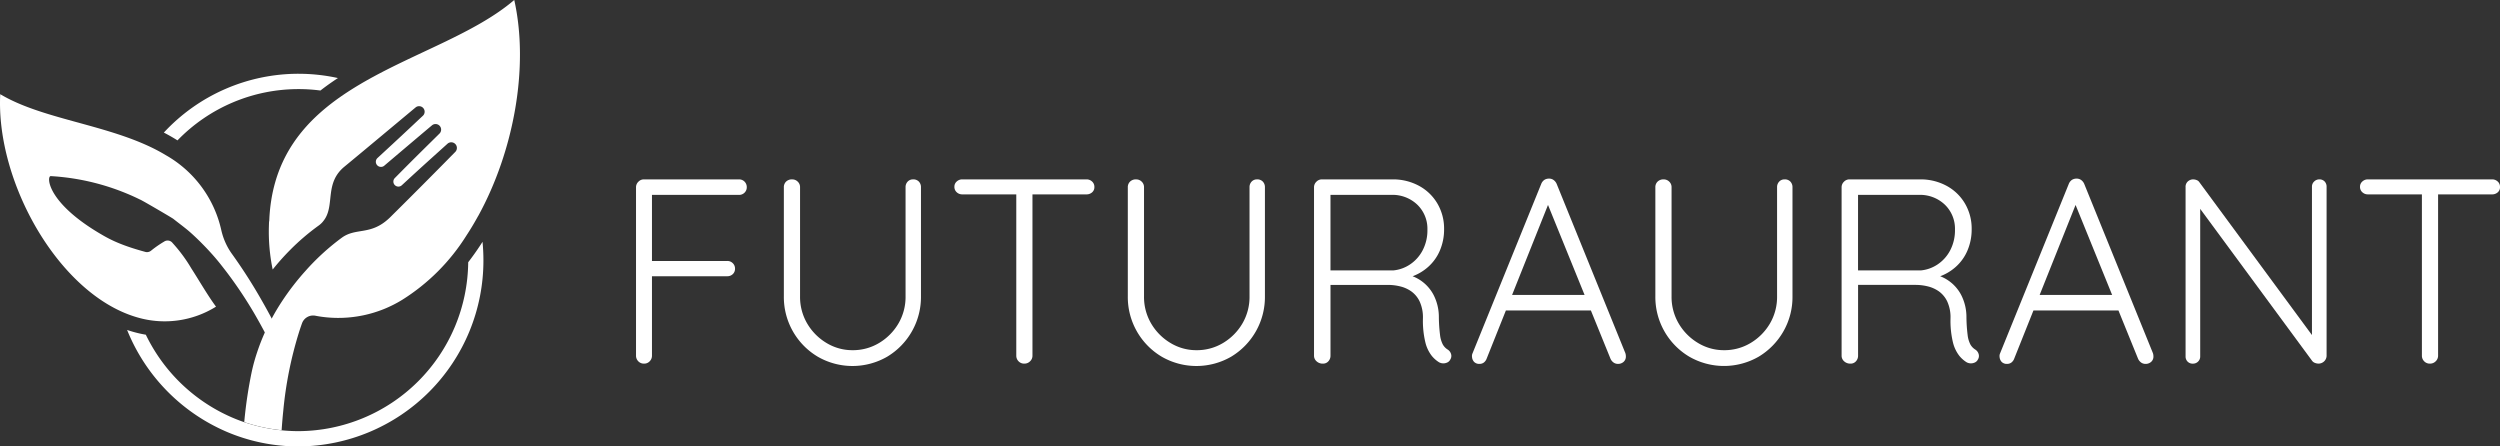 <svg xmlns="http://www.w3.org/2000/svg" xmlns:xlink="http://www.w3.org/1999/xlink" width="448" height="80" viewBox="0 0 448 80">
  <rect x="0" y="0" width="448" height="80" fill="#333333" stroke="none"/>
  <defs>
    <clipPath id="clip-path">
      <rect id="Rectangle_20252" data-name="Rectangle 20252" width="448" height="80" fill="#fff"/>
    </clipPath>
  </defs>
  <g id="Group_7386" data-name="Group 7386" clip-path="url(#clip-path)">
    <path id="Path_8476" data-name="Path 8476" d="M74.011,54.11a.008.008,0,0,1,0,.006V54.11Z" transform="translate(-25.402 -18.297)" fill="#fff" fill-rule="evenodd"/>
    <path id="Path_8477" data-name="Path 8477" d="M74.011,54.11a.008.008,0,0,1,0,.006V54.11Z" transform="translate(-25.402 -18.297)" fill="#fff" fill-rule="evenodd"/>
    <path id="Path_8478" data-name="Path 8478" d="M68.839,19.971a32.9,32.9,0,0,0-24.132,10.54c.681.353,1.338.723,1.961,1.1.164.1.321.2.481.3a30.177,30.177,0,0,1,21.689-9.192,29.829,29.829,0,0,1,3.928.256q1.121-.874,2.351-1.711c.257-.174.518-.351.787-.524a32.908,32.908,0,0,0-7.066-.766" transform="translate(-15.345 -6.753)" fill="#fff"/>
    <path id="Path_8479" data-name="Path 8479" d="M98.533,68.748A33.3,33.3,0,0,1,65.4,102.14c-.052,0-.106,0-.158,0q-1.53,0-3.023-.153a32.338,32.338,0,0,1-6.773-1.385q-1.512-.48-2.957-1.1A33.45,33.45,0,0,1,34.681,81.267c.378.131.76.247,1.138.354a21.332,21.332,0,0,0,2.218.5,30.679,30.679,0,0,0,14.711,14.5,29.436,29.436,0,0,0,2.923,1.174,30.274,30.274,0,0,0,9.723,1.607h0A30.559,30.559,0,0,0,95.806,69.136q1.139-1.477,2.209-3.107c.121-.183.239-.366.358-.555q.158,1.615.16,3.276" transform="translate(-11.904 -22.14)" fill="#fff"/>
    <path id="Path_8480" data-name="Path 8480" d="M48.791,65.89q-.608,1.112-1.159,2.3c-.027.058-.055.119-.081.18-.6-1.14-1.2-2.22-1.788-3.242a74.905,74.905,0,0,0-5.275-7.917q-.3-.389-.581-.747c-.045-.058-.087-.116-.133-.171l0,0c-.514-.665-1.071-1.333-1.655-1.992-.07-.079-.139-.159-.212-.235-.575-.643-1.171-1.272-1.771-1.872l-.163-.165c-.56-.558-1.12-1.089-1.665-1.583-.236-.213-.475-.421-.72-.622-.824-.68-1.689-1.311-2.521-1.976-.133-.124-5-2.982-5.886-3.428a.721.721,0,0,0-.133-.058c-.765-.379-1.552-.735-2.351-1.064A41.8,41.8,0,0,0,9.1,40.181c-.787-.036-.8,4.907,9.708,10.817q.858.48,1.752.882c.859.384,1.74.723,2.636,1.025.914.311,1.84.582,2.775.839a1.155,1.155,0,0,0,1.111-.21,19.579,19.579,0,0,1,2.324-1.613,1.115,1.115,0,0,1,1.526.256,27.37,27.37,0,0,1,3.356,4.547c1.283,1.981,2.971,4.908,4.421,6.851a17.393,17.393,0,0,1-13.99,1.956,21.045,21.045,0,0,1-3.211-1.2C8.99,58.483-.709,40.1.041,25.5c7.327,4.388,18.533,5.352,27.291,9.634q1.253.613,2.43,1.324a20.574,20.574,0,0,1,9.911,13.486c.055.234.118.467.185.695a11.871,11.871,0,0,0,.717,1.833,11.157,11.157,0,0,0,.989,1.649,93.116,93.116,0,0,1,5.284,8.243c.714,1.242,1.361,2.428,1.943,3.526" transform="translate(0 -8.623)" fill="#fff" fill-rule="evenodd"/>
    <path id="Path_8481" data-name="Path 8481" d="M74.009,54.11v.006a.008.008,0,0,0,0-.006Z" transform="translate(-25.402 -18.297)" fill="#fff" fill-rule="evenodd"/>
    <path id="Path_8482" data-name="Path 8482" d="M108.56,38.7c-.66,1.2-1.359,2.376-2.1,3.5a36.349,36.349,0,0,1-11.5,11.522,21.857,21.857,0,0,1-14.493,3.037q-.55-.077-1.1-.186a2.117,2.117,0,0,0-2.381,1.387q-.22.615-.424,1.238c-.042.131-.087.265-.127.4v0a68.648,68.648,0,0,0-2.8,14.029v0c-.118,1.144-.215,2.3-.294,3.467a29.763,29.763,0,0,1-6.7-1.455,79.6,79.6,0,0,1,1.383-9.2c.006-.021.009-.042.015-.064q.377-1.66.9-3.211a36.364,36.364,0,0,1,1.489-3.794c.028-.061.055-.122.081-.18q.55-1.189,1.159-2.3c.578-1.062,1.189-2.068,1.819-3.019a45.584,45.584,0,0,1,4.1-5.294,42.144,42.144,0,0,1,6.382-5.865c.055-.04.082-.058.082-.058,2.605-1.955,5.208-.375,8.585-3.571.055-.049.109-.1.164-.156,1.4-1.385,4.379-4.334,9.042-9.051.623-.631,1.277-1.29,1.958-1.986.224-.226.448-.451.675-.683a1.013,1.013,0,0,0-1.389-1.47q-.263.238-.508.457c-.79.713-1.456,1.314-2.034,1.833-2.7,2.437-3.45,3.129-5.674,5.179a.9.9,0,0,1-1.238-1.306c1.822-1.839,2.481-2.513,5.547-5.547l1.949-1.921.466-.461a1,1,0,0,0-1.34-1.485c-.154.128-.33.277-.533.445-.536.451-1.238,1.046-2.1,1.772-1.5,1.271-3.493,2.955-5.932,5.026a.919.919,0,0,1-1.2-1.385c2.258-2.084,3.039-2.8,5.523-5.124.565-.527,1.222-1.143,2.006-1.882.211-.2.433-.4.663-.619a.993.993,0,0,0-1.3-1.494c-.327.271-.648.54-.962.8-.754.631-1.474,1.229-2.158,1.8-5.081,4.242-8.25,6.88-9.687,8.057-3.428,2.848-1.821,6.52-3.389,9.2a4.7,4.7,0,0,1-.469.653s0,0,0,.006a4.182,4.182,0,0,1-.768.7,40.76,40.76,0,0,0-5.166,4.434,43.172,43.172,0,0,0-3.045,3.425,33.508,33.508,0,0,1-.678-7.737c.009-.314.018-.616.033-.906l.03,0c.006-.192.015-.385.024-.573a30.481,30.481,0,0,1,.33-3.175c0-.012,0-.024.006-.036a.322.322,0,0,0,.009-.061v0l0-.006h0a27.307,27.307,0,0,1,.672-3.05c1.985-7.048,6.567-11.9,12.19-15.73.98-.668,1.994-1.305,3.029-1.919,4.681-2.769,9.842-5.032,14.711-7.365,4.848-2.324,9.408-4.718,12.934-7.749,2.684,11.985-.064,27.069-6.455,38.7" transform="translate(-22.873)" fill="#fff" fill-rule="evenodd"/>
    <path id="Path_8483" data-name="Path 8483" d="M74.011,54.11a.008.008,0,0,1,0,.006V54.11Z" transform="translate(-25.402 -18.297)" fill="#fff" fill-rule="evenodd"/>
    <path id="Path_8484" data-name="Path 8484" d="M74.011,54.11a.008.008,0,0,1,0,.006V54.11Z" transform="translate(-25.402 -18.297)" fill="#fff" fill-rule="evenodd"/>
    <path id="Path_8485" data-name="Path 8485" d="M74.011,54.11a.008.008,0,0,1,0,.006V54.11Z" transform="translate(-25.402 -18.297)" fill="#fff" fill-rule="evenodd"/>
    <path id="Path_8486" data-name="Path 8486" d="M74.011,54.11a.008.008,0,0,1,0,.006V54.11Z" transform="translate(-25.402 -18.297)" fill="#fff" fill-rule="evenodd"/>
    <path id="Path_8487" data-name="Path 8487" d="M174.993,81.584a1.372,1.372,0,0,1-1.053-.425,1.4,1.4,0,0,1-.4-.99V49.984a1.365,1.365,0,0,1,.421-.991,1.344,1.344,0,0,1,.983-.424h17.036a1.361,1.361,0,0,1,1.006.4,1.383,1.383,0,0,1,.4,1.014,1.324,1.324,0,0,1-.4.967,1.359,1.359,0,0,1-1.006.4H176.21l.187-.283V63.614l-.234-.424h13.713a1.361,1.361,0,0,1,1.006.4,1.326,1.326,0,0,1,.4.967,1.3,1.3,0,0,1-.4.99,1.4,1.4,0,0,1-1.006.378H176.069l.328-.378V80.169a1.4,1.4,0,0,1-.4.99,1.32,1.32,0,0,1-1.006.425" transform="translate(-59.565 -16.424)" fill="#fff"/>
    <path id="Path_8488" data-name="Path 8488" d="M237.043,48.569a1.343,1.343,0,0,1,1.03.4,1.431,1.431,0,0,1,.374,1.014V69.51a12.472,12.472,0,0,1-6.038,10.825,12.45,12.45,0,0,1-12.473,0,12.426,12.426,0,0,1-6.061-10.825V49.984a1.38,1.38,0,0,1,.4-1.014,1.482,1.482,0,0,1,1.1-.4,1.382,1.382,0,0,1,.982.4,1.34,1.34,0,0,1,.422,1.014V69.51a9.416,9.416,0,0,0,1.287,4.9,9.848,9.848,0,0,0,3.439,3.467,8.9,8.9,0,0,0,4.68,1.3,9.071,9.071,0,0,0,4.774-1.3,9.86,9.86,0,0,0,3.44-3.467,9.428,9.428,0,0,0,1.287-4.9V49.984a1.426,1.426,0,0,1,.375-1.014,1.282,1.282,0,0,1,.982-.4" transform="translate(-73.409 -16.424)" fill="#fff"/>
    <path id="Path_8489" data-name="Path 8489" d="M261.813,51.257a1.425,1.425,0,0,1-.983-.377,1.267,1.267,0,0,1-.421-.99,1.216,1.216,0,0,1,.421-.944,1.428,1.428,0,0,1,.983-.377h22.278a1.428,1.428,0,0,1,.983.377,1.27,1.27,0,0,1,.421.991,1.2,1.2,0,0,1-.421.967,1.484,1.484,0,0,1-.983.353Zm11.139,30.327a1.372,1.372,0,0,1-1.053-.425,1.4,1.4,0,0,1-.4-.99V50.126h2.9V80.169a1.361,1.361,0,0,1-.421.99,1.4,1.4,0,0,1-1.03.425" transform="translate(-89.381 -16.424)" fill="#fff"/>
    <path id="Path_8490" data-name="Path 8490" d="M330.893,48.569a1.343,1.343,0,0,1,1.03.4,1.431,1.431,0,0,1,.374,1.014V69.51a12.472,12.472,0,0,1-6.038,10.825,12.45,12.45,0,0,1-12.473,0,12.427,12.427,0,0,1-6.061-10.825V49.984a1.38,1.38,0,0,1,.4-1.014,1.482,1.482,0,0,1,1.1-.4,1.382,1.382,0,0,1,.983.4,1.34,1.34,0,0,1,.422,1.014V69.51a9.416,9.416,0,0,0,1.287,4.9,9.847,9.847,0,0,0,3.439,3.467,8.9,8.9,0,0,0,4.68,1.3,9.071,9.071,0,0,0,4.774-1.3,9.86,9.86,0,0,0,3.44-3.467,9.428,9.428,0,0,0,1.287-4.9V49.984a1.426,1.426,0,0,1,.375-1.014,1.282,1.282,0,0,1,.983-.4" transform="translate(-105.622 -16.424)" fill="#fff"/>
    <path id="Path_8491" data-name="Path 8491" d="M360.125,81.583a1.591,1.591,0,0,1-1.147-.424,1.326,1.326,0,0,1-.445-.99V49.983a1.362,1.362,0,0,1,.422-.99,1.34,1.34,0,0,1,.983-.425h12.637a9.763,9.763,0,0,1,4.773,1.156,8.5,8.5,0,0,1,3.3,3.183,8.85,8.85,0,0,1,1.194,4.575,9.584,9.584,0,0,1-.749,3.82,8.2,8.2,0,0,1-2.106,2.948,8.749,8.749,0,0,1-3.042,1.768l-1.639-.519a6.925,6.925,0,0,1,3.229,1.109,7.147,7.147,0,0,1,2.41,2.641,8.683,8.683,0,0,1,.96,4.032,27.709,27.709,0,0,0,.211,3.16,4.905,4.905,0,0,0,.491,1.7,2.553,2.553,0,0,0,.843.9,1.409,1.409,0,0,1,.632.8,1.168,1.168,0,0,1-.117.99,1.133,1.133,0,0,1-.539.543,1.679,1.679,0,0,1-.725.165,1.652,1.652,0,0,1-.749-.189,5.211,5.211,0,0,1-1.333-1.179,6.346,6.346,0,0,1-1.124-2.358,16.517,16.517,0,0,1-.445-4.339,6.8,6.8,0,0,0-.585-3.019,4.711,4.711,0,0,0-1.5-1.816,5.831,5.831,0,0,0-2.012-.9,9.132,9.132,0,0,0-2.083-.259h-10.9l.515-.66V80.169a1.453,1.453,0,0,1-.374.99,1.249,1.249,0,0,1-.983.424m.843-16.7h11.747a6.448,6.448,0,0,0,3-1.061,6.823,6.823,0,0,0,2.27-2.524,7.72,7.72,0,0,0,.866-3.726,5.988,5.988,0,0,0-1.8-4.458,6.429,6.429,0,0,0-4.7-1.768H361.155l.328-.66V65.548Z" transform="translate(-123.061 -16.423)" fill="#fff"/>
    <path id="Path_8492" data-name="Path 8492" d="M415.632,52.128,404.26,80.615a1.551,1.551,0,0,1-.515.708,1.248,1.248,0,0,1-.749.236,1.276,1.276,0,0,1-.983-.353,1.431,1.431,0,0,1-.374-.873,1.214,1.214,0,0,1,.047-.566L414.041,49.3a1.581,1.581,0,0,1,.585-.731,1.558,1.558,0,0,1,.819-.212,1.347,1.347,0,0,1,.819.259,1.682,1.682,0,0,1,.539.684l12.309,30.327a1.812,1.812,0,0,1,.093.566,1.252,1.252,0,0,1-.421,1.015,1.484,1.484,0,0,1-.983.353,1.341,1.341,0,0,1-.819-.259,1.663,1.663,0,0,1-.538-.684L414.79,51.94Zm-8.658,19.856,1.17-2.783h14.508l.562,2.783Z" transform="translate(-137.85 -16.351)" fill="#fff"/>
    <path id="Path_8493" data-name="Path 8493" d="M474.839,48.569a1.341,1.341,0,0,1,1.028.4,1.429,1.429,0,0,1,.375,1.014V69.51a12.378,12.378,0,0,1-1.639,6.32,12.506,12.506,0,0,1-4.4,4.5,12.45,12.45,0,0,1-12.473,0,12.43,12.43,0,0,1-6.061-10.825V49.984a1.376,1.376,0,0,1,.4-1.014,1.477,1.477,0,0,1,1.1-.4,1.382,1.382,0,0,1,.982.4,1.34,1.34,0,0,1,.422,1.014V69.51a9.422,9.422,0,0,0,1.287,4.9,9.856,9.856,0,0,0,3.44,3.467,8.9,8.9,0,0,0,4.68,1.3,9.072,9.072,0,0,0,4.774-1.3,9.863,9.863,0,0,0,3.441-3.467,9.428,9.428,0,0,0,1.286-4.9V49.984a1.42,1.42,0,0,1,.376-1.014,1.28,1.28,0,0,1,.983-.4" transform="translate(-155.029 -16.424)" fill="#fff"/>
    <path id="Path_8494" data-name="Path 8494" d="M504.073,81.583a1.592,1.592,0,0,1-1.147-.424,1.325,1.325,0,0,1-.444-.99V49.983a1.361,1.361,0,0,1,.421-.99,1.34,1.34,0,0,1,.983-.425h12.637a9.768,9.768,0,0,1,4.774,1.156,8.5,8.5,0,0,1,3.3,3.183,8.851,8.851,0,0,1,1.194,4.575,9.594,9.594,0,0,1-.749,3.82,8.2,8.2,0,0,1-2.106,2.948,8.748,8.748,0,0,1-3.042,1.768l-1.638-.519a6.922,6.922,0,0,1,3.229,1.109,7.147,7.147,0,0,1,2.41,2.641,8.681,8.681,0,0,1,.96,4.032,27.7,27.7,0,0,0,.211,3.16,4.885,4.885,0,0,0,.491,1.7,2.558,2.558,0,0,0,.843.9,1.408,1.408,0,0,1,.632.8,1.167,1.167,0,0,1-.117.99,1.132,1.132,0,0,1-.539.543,1.677,1.677,0,0,1-.725.165,1.652,1.652,0,0,1-.749-.189,5.21,5.21,0,0,1-1.334-1.179,6.368,6.368,0,0,1-1.123-2.358A16.521,16.521,0,0,1,522,73.471a6.8,6.8,0,0,0-.585-3.019,4.715,4.715,0,0,0-1.5-1.816,5.829,5.829,0,0,0-2.012-.9,9.137,9.137,0,0,0-2.083-.259h-10.9l.515-.66V80.169a1.453,1.453,0,0,1-.374.99,1.249,1.249,0,0,1-.983.424m.843-16.7h11.747a6.448,6.448,0,0,0,2.995-1.061,6.825,6.825,0,0,0,2.27-2.524,7.721,7.721,0,0,0,.866-3.726,5.988,5.988,0,0,0-1.8-4.458,6.43,6.43,0,0,0-4.7-1.768H505.1l.328-.66V65.548Z" transform="translate(-172.468 -16.423)" fill="#fff"/>
    <path id="Path_8495" data-name="Path 8495" d="M559.58,52.128,548.207,80.615a1.552,1.552,0,0,1-.515.708,1.249,1.249,0,0,1-.749.236,1.275,1.275,0,0,1-.983-.353,1.43,1.43,0,0,1-.374-.873,1.206,1.206,0,0,1,.047-.566L557.988,49.3a1.574,1.574,0,0,1,.585-.731,1.557,1.557,0,0,1,.819-.212,1.346,1.346,0,0,1,.819.259,1.683,1.683,0,0,1,.539.684l12.309,30.327a1.808,1.808,0,0,1,.093.566,1.252,1.252,0,0,1-.421,1.015,1.484,1.484,0,0,1-.983.353,1.341,1.341,0,0,1-.819-.259,1.664,1.664,0,0,1-.538-.684L558.738,51.94Zm-8.658,19.856,1.17-2.783H566.6l.562,2.783Z" transform="translate(-187.258 -16.351)" fill="#fff"/>
    <path id="Path_8496" data-name="Path 8496" d="M620.294,48.569a1.25,1.25,0,0,1,.96.377,1.334,1.334,0,0,1,.351.944V80.075a1.415,1.415,0,0,1-.445,1.108,1.46,1.46,0,0,1-1.006.4,1.8,1.8,0,0,1-.608-.118,1.109,1.109,0,0,1-.515-.354L598.156,52.767l.8-.425V80.311a1.231,1.231,0,0,1-.374.9,1.264,1.264,0,0,1-.936.377,1.243,1.243,0,0,1-.96-.377,1.272,1.272,0,0,1-.351-.9V49.984a1.307,1.307,0,0,1,.421-1.061,1.422,1.422,0,0,1,.937-.354,1.8,1.8,0,0,1,.608.118,1.012,1.012,0,0,1,.515.4L619.451,77.1l-.468.849V49.89a1.245,1.245,0,0,1,.4-.944,1.288,1.288,0,0,1,.912-.377" transform="translate(-204.68 -16.424)" fill="#fff"/>
    <path id="Path_8497" data-name="Path 8497" d="M645.338,51.257a1.424,1.424,0,0,1-.983-.377,1.267,1.267,0,0,1-.421-.99,1.216,1.216,0,0,1,.421-.944,1.427,1.427,0,0,1,.983-.377h22.278a1.428,1.428,0,0,1,.983.377,1.269,1.269,0,0,1,.421.991,1.2,1.2,0,0,1-.421.967,1.484,1.484,0,0,1-.983.353Zm11.139,30.327a1.371,1.371,0,0,1-1.053-.425,1.4,1.4,0,0,1-.4-.99V50.126h2.9V80.169a1.361,1.361,0,0,1-.421.99,1.4,1.4,0,0,1-1.03.425" transform="translate(-221.019 -16.424)" fill="#fff"/>
  </g>
</svg>
